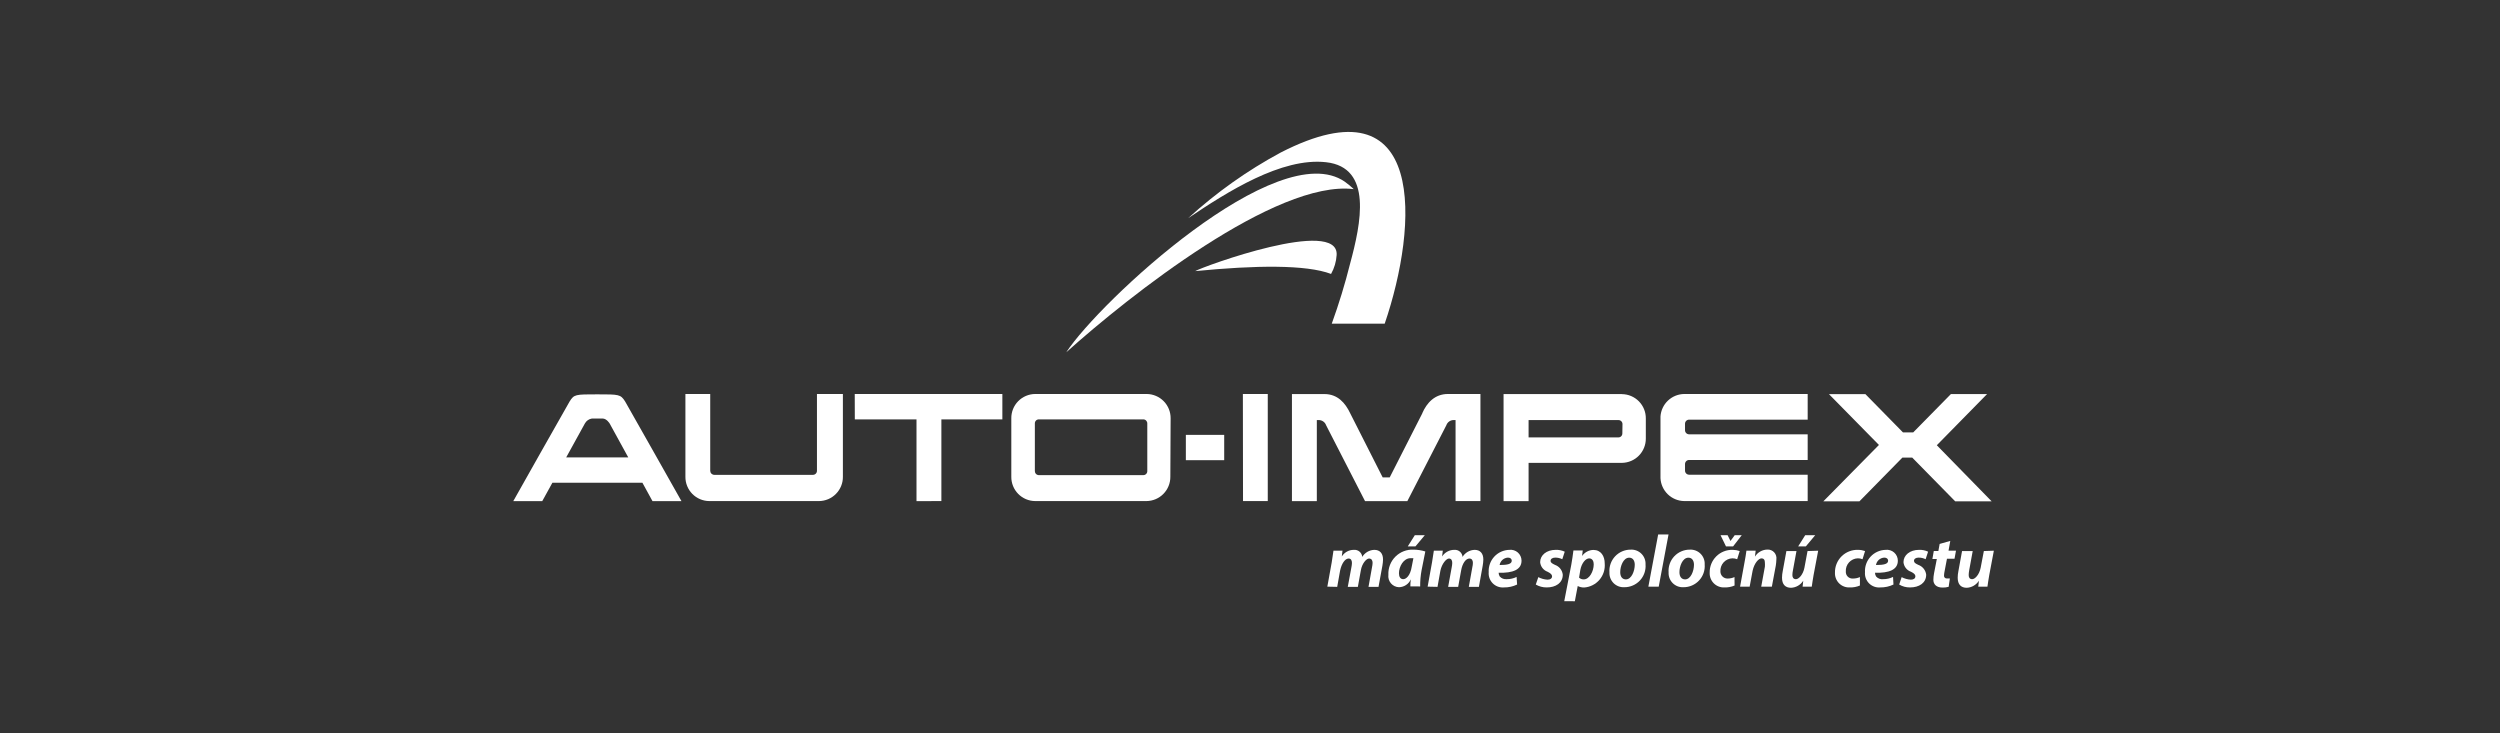 <svg width="341" height="100" viewBox="0 0 341 100" fill="none" xmlns="http://www.w3.org/2000/svg">
<rect x="0" y="0" width="341" height="100" fill="#333333" stroke="none"/>
<g clip-path="url(#clip0_2044_78197)">
<path d="M264.182 60.731L271.038 53.75H266.105L260.961 58.981H259.567L254.442 53.76H249.471L256.288 60.692C254.115 62.913 250.307 66.74 248.701 68.384H253.624L259.49 62.413H260.826L266.692 68.384H271.663L264.182 60.731ZM226.49 56.807V65.221C226.531 66.056 226.89 66.844 227.491 67.425C228.093 68.005 228.894 68.335 229.73 68.346H246.567V64.75H230.384C230.238 64.747 230.098 64.687 229.996 64.583C229.893 64.479 229.836 64.338 229.836 64.192V63.298C229.836 63.152 229.893 63.011 229.996 62.907C230.098 62.803 230.238 62.743 230.384 62.74H246.567V59.24H230.384C230.238 59.238 230.098 59.178 229.996 59.074C229.893 58.969 229.836 58.829 229.836 58.683V57.798C229.836 57.652 229.893 57.511 229.996 57.407C230.098 57.303 230.238 57.243 230.384 57.24H246.567V53.74H229.73C228.903 53.751 228.111 54.072 227.51 54.64C226.91 55.209 226.545 55.983 226.49 56.807ZM221.288 59.115C221.289 59.187 221.276 59.258 221.25 59.324C221.223 59.391 221.184 59.451 221.134 59.502C221.084 59.553 221.024 59.594 220.958 59.621C220.892 59.649 220.821 59.663 220.749 59.663H208.499V57.298H220.769C220.841 57.299 220.912 57.315 220.978 57.343C221.044 57.372 221.103 57.413 221.153 57.465C221.203 57.517 221.243 57.578 221.269 57.645C221.296 57.712 221.308 57.784 221.307 57.856L221.288 59.115ZM221.211 53.75H205.086V68.356H208.499V63.135H221.23C222.102 63.124 222.934 62.77 223.544 62.148C224.155 61.527 224.495 60.689 224.49 59.817V57.077C224.494 56.645 224.412 56.217 224.251 55.816C224.089 55.416 223.85 55.051 223.547 54.743C223.244 54.435 222.884 54.19 222.486 54.021C222.089 53.852 221.662 53.763 221.23 53.76M194.009 56.365L189.557 65.115H188.596L184.163 56.365C183.499 54.961 182.451 53.75 180.653 53.75H176.221V68.356H179.615V57.298H179.798C180.032 57.281 180.265 57.341 180.461 57.469C180.658 57.598 180.807 57.788 180.884 58.01L186.192 68.356H191.961L197.278 58.01C197.354 57.787 197.503 57.596 197.7 57.467C197.896 57.338 198.13 57.279 198.365 57.298H198.538V68.346H201.932V53.74H197.5C195.701 53.74 194.615 54.952 194 56.356M169.548 68.346H172.923V53.74H169.528L169.548 68.346Z" fill="white"/>
<path d="M181.049 80.019L181.645 76.711C181.751 76.086 181.828 75.548 181.885 75.115H183.116L183.02 75.904C183.194 75.625 183.437 75.396 183.724 75.238C184.012 75.079 184.336 74.998 184.664 75C184.803 74.987 184.942 75.001 185.075 75.043C185.208 75.084 185.331 75.151 185.438 75.241C185.544 75.33 185.632 75.44 185.696 75.564C185.759 75.688 185.798 75.823 185.809 75.961C185.982 75.676 186.224 75.438 186.513 75.27C186.802 75.102 187.128 75.009 187.462 75C188.212 75 188.645 75.481 188.645 76.317C188.638 76.601 188.609 76.884 188.558 77.163L188.03 80.048H186.664L187.145 77.365C187.19 77.169 187.215 76.97 187.222 76.769C187.222 76.423 187.068 76.183 186.732 76.183C186.395 76.183 185.77 76.836 185.616 77.817L185.212 80.048H183.837L184.337 77.346C184.377 77.163 184.399 76.976 184.405 76.788C184.405 76.461 184.289 76.183 183.953 76.183C183.462 76.183 182.991 76.875 182.789 77.836L182.395 80.048L181.049 80.019Z" fill="white"/>
<path d="M194.346 73L193.067 74.529H192.019L192.98 73H194.346ZM192.788 76.135C192.66 76.124 192.532 76.124 192.404 76.135C191.442 76.135 190.817 77.279 190.817 78.192C190.817 78.673 191.009 79 191.404 79C191.798 79 192.365 78.51 192.557 77.308L192.788 76.135ZM192.375 79.981C192.375 79.683 192.375 79.356 192.442 79.019C192.302 79.333 192.076 79.601 191.79 79.792C191.504 79.982 191.17 80.088 190.827 80.096C190.616 80.09 190.409 80.04 190.219 79.949C190.029 79.857 189.86 79.728 189.723 79.567C189.587 79.407 189.485 79.22 189.425 79.018C189.365 78.816 189.348 78.603 189.375 78.394C189.354 77.938 189.429 77.482 189.595 77.056C189.761 76.63 190.014 76.243 190.338 75.921C190.662 75.599 191.05 75.348 191.477 75.184C191.904 75.021 192.36 74.948 192.817 74.971C193.358 74.976 193.896 75.06 194.413 75.221L193.903 77.779C193.769 78.508 193.704 79.249 193.711 79.991L192.375 79.981Z" fill="white"/>
<path d="M194.73 80.019L195.327 76.711C195.432 76.086 195.509 75.548 195.577 75.115H196.798L196.702 75.904C196.88 75.627 197.125 75.399 197.413 75.241C197.702 75.083 198.026 75 198.355 75C198.493 74.987 198.633 75.001 198.765 75.043C198.897 75.084 199.02 75.152 199.125 75.241C199.231 75.331 199.318 75.441 199.381 75.564C199.443 75.688 199.48 75.823 199.49 75.961C199.663 75.676 199.906 75.438 200.195 75.27C200.483 75.102 200.81 75.009 201.144 75C201.894 75 202.327 75.481 202.327 76.317C202.319 76.601 202.29 76.884 202.24 77.163L201.721 80.048H200.346L200.827 77.365C200.876 77.17 200.902 76.97 200.903 76.769C200.903 76.423 200.75 76.183 200.423 76.183C199.942 76.183 199.461 76.836 199.298 77.817L198.894 80.048H197.528L198.019 77.346C198.059 77.163 198.081 76.976 198.086 76.788C198.086 76.461 197.98 76.183 197.634 76.183C197.288 76.183 196.673 76.875 196.471 77.836L196.077 80.048L194.73 80.019Z" fill="white"/>
<path d="M206.202 76.471C206.202 76.231 206.009 76.058 205.683 76.058C205.407 76.072 205.144 76.179 204.937 76.363C204.731 76.546 204.594 76.795 204.548 77.068C205.654 77.068 206.202 76.923 206.202 76.481V76.471ZM206.933 79.731C206.375 80 205.763 80.135 205.144 80.125C204.865 80.15 204.583 80.114 204.319 80.018C204.056 79.923 203.816 79.771 203.617 79.573C203.418 79.375 203.265 79.136 203.169 78.873C203.072 78.609 203.034 78.328 203.058 78.048C203.036 77.662 203.091 77.276 203.222 76.912C203.352 76.548 203.554 76.214 203.816 75.93C204.078 75.645 204.394 75.416 204.746 75.257C205.098 75.097 205.479 75.01 205.865 75C206.074 74.974 206.286 74.993 206.487 75.055C206.688 75.117 206.874 75.221 207.032 75.36C207.19 75.499 207.317 75.67 207.404 75.862C207.492 76.053 207.537 76.261 207.538 76.471C207.538 77.721 206.346 78.173 204.413 78.125C204.417 78.302 204.467 78.474 204.558 78.625C204.676 78.76 204.826 78.864 204.993 78.93C205.16 78.995 205.341 79.019 205.519 79C205.986 79.005 206.447 78.9 206.865 78.693L206.933 79.731Z" fill="white"/>
<path d="M209.827 78.721C210.217 78.926 210.646 79.044 211.086 79.067C211.49 79.067 211.702 78.865 211.702 78.625C211.702 78.385 211.538 78.212 211.096 77.99C210.819 77.892 210.576 77.717 210.395 77.486C210.214 77.254 210.104 76.975 210.077 76.683C210.077 75.721 210.952 75 212.192 75C212.619 74.983 213.045 75.069 213.432 75.25L213.096 76.279C212.797 76.13 212.468 76.054 212.134 76.058C211.759 76.058 211.5 76.231 211.5 76.49C211.5 76.75 211.702 76.856 212.096 77.048C212.383 77.148 212.636 77.328 212.825 77.566C213.014 77.805 213.131 78.092 213.163 78.394C213.163 79.51 212.202 80.135 210.961 80.125C210.441 80.129 209.929 79.993 209.48 79.731L209.827 78.721Z" fill="white"/>
<path d="M215.384 78.788C215.47 78.869 215.572 78.933 215.682 78.974C215.793 79.015 215.911 79.034 216.029 79.029C216.788 79.029 217.384 77.933 217.384 76.971C217.384 76.577 217.221 76.163 216.759 76.163C216.298 76.163 215.74 76.779 215.557 77.74L215.384 78.788ZM213.365 82L214.327 77.01C214.433 76.423 214.557 75.577 214.615 75.087H215.884L215.798 75.836C215.971 75.587 216.2 75.382 216.468 75.238C216.735 75.095 217.033 75.016 217.336 75.01C218.384 75.01 218.884 75.865 218.884 76.865C218.917 77.263 218.871 77.664 218.749 78.044C218.626 78.424 218.429 78.776 218.17 79.08C217.911 79.384 217.594 79.633 217.238 79.814C216.882 79.995 216.494 80.104 216.096 80.135C215.786 80.144 215.478 80.075 215.202 79.933L214.808 82.01L213.365 82Z" fill="white"/>
<path d="M221 78.067C221 78.644 221.279 79.029 221.769 79.029C222.548 79.029 222.981 77.875 222.981 77.029C222.981 76.577 222.798 76.067 222.221 76.067C221.404 76.067 220.991 77.279 221 78.038M224.452 76.99C224.483 77.387 224.431 77.786 224.299 78.162C224.168 78.538 223.961 78.883 223.69 79.174C223.419 79.466 223.09 79.699 222.725 79.857C222.36 80.016 221.966 80.097 221.567 80.096C221.297 80.112 221.026 80.072 220.773 79.977C220.519 79.881 220.289 79.733 220.096 79.543C219.904 79.352 219.754 79.123 219.656 78.87C219.558 78.618 219.515 78.347 219.529 78.077C219.498 77.68 219.55 77.281 219.682 76.905C219.813 76.529 220.021 76.184 220.292 75.892C220.563 75.601 220.891 75.368 221.256 75.21C221.621 75.051 222.015 74.97 222.414 74.971C222.684 74.954 222.955 74.995 223.208 75.09C223.462 75.186 223.693 75.334 223.885 75.524C224.077 75.715 224.227 75.944 224.325 76.197C224.423 76.449 224.466 76.72 224.452 76.99Z" fill="white"/>
<path d="M224.837 80.019L226.173 72.904H227.587L226.25 80.019H224.837Z" fill="white"/>
<path d="M229.077 78.067C229.077 78.644 229.356 79.029 229.846 79.029C230.625 79.029 231.058 77.875 231.058 77.029C231.058 76.577 230.866 76.067 230.298 76.067C229.481 76.067 229.068 77.279 229.077 78.038M232.519 76.99C232.55 77.387 232.498 77.786 232.367 78.162C232.236 78.538 232.028 78.883 231.757 79.174C231.486 79.466 231.157 79.699 230.792 79.857C230.427 80.016 230.033 80.097 229.635 80.096C229.364 80.112 229.094 80.072 228.84 79.977C228.587 79.881 228.356 79.733 228.164 79.543C227.971 79.352 227.821 79.123 227.723 78.87C227.626 78.618 227.582 78.347 227.596 78.077C227.566 77.68 227.618 77.281 227.749 76.905C227.88 76.529 228.088 76.184 228.359 75.892C228.63 75.601 228.958 75.368 229.324 75.21C229.689 75.051 230.083 74.97 230.481 74.971C230.751 74.954 231.022 74.995 231.276 75.09C231.529 75.186 231.76 75.334 231.952 75.524C232.145 75.715 232.295 75.944 232.393 76.197C232.49 76.449 232.534 76.72 232.519 76.99Z" fill="white"/>
<path d="M235.423 74.529L234.682 73H235.644L236.038 73.789L236.615 73H237.576L236.394 74.529H235.423ZM236.596 79.866C236.165 80.051 235.699 80.139 235.23 80.125C234.962 80.14 234.692 80.099 234.441 80.003C234.189 79.908 233.96 79.761 233.769 79.571C233.578 79.382 233.428 79.155 233.331 78.904C233.233 78.653 233.189 78.385 233.201 78.116C233.192 77.702 233.267 77.291 233.421 76.908C233.576 76.525 233.807 76.177 234.1 75.885C234.393 75.594 234.743 75.365 235.127 75.213C235.511 75.061 235.923 74.988 236.336 75C236.663 75.001 236.988 75.057 237.297 75.164L236.951 76.279C236.744 76.193 236.522 76.151 236.298 76.154C236.071 76.161 235.848 76.214 235.642 76.309C235.437 76.404 235.252 76.539 235.1 76.707C234.947 76.875 234.83 77.072 234.755 77.285C234.68 77.499 234.649 77.726 234.663 77.952C234.663 78.207 234.764 78.452 234.945 78.632C235.125 78.812 235.369 78.914 235.624 78.914C235.956 78.916 236.284 78.848 236.586 78.712L236.596 79.866Z" fill="white"/>
<path d="M237.346 80.019L237.951 76.712C238.076 76.087 238.153 75.548 238.211 75.115H239.471L239.375 75.923C239.553 75.634 239.802 75.394 240.098 75.226C240.394 75.058 240.727 74.967 241.067 74.962C241.24 74.951 241.414 74.98 241.575 75.045C241.737 75.11 241.881 75.21 241.999 75.338C242.117 75.466 242.205 75.618 242.256 75.784C242.308 75.95 242.322 76.126 242.298 76.298C242.29 76.578 242.264 76.858 242.221 77.135L241.682 80.019H240.23L240.73 77.298C240.745 77.116 240.745 76.932 240.73 76.75C240.73 76.404 240.615 76.163 240.259 76.163C239.903 76.163 239.298 76.76 239.057 77.846L238.653 80.019H237.346Z" fill="white"/>
<path d="M247.596 73L246.317 74.529H245.269L246.231 73H247.596ZM248 75.116L247.375 78.423C247.26 79.048 247.192 79.577 247.125 80.019H245.875L245.962 79.212C245.782 79.494 245.537 79.729 245.248 79.897C244.958 80.064 244.632 80.159 244.298 80.173C243.529 80.173 243.067 79.731 243.067 78.798C243.07 78.498 243.102 78.198 243.164 77.904L243.664 75.164H245.039L244.558 77.789C244.511 78 244.485 78.216 244.481 78.433C244.481 78.75 244.606 79 244.971 79C245.337 79 245.933 78.414 246.125 77.433L246.548 75.164L248 75.116Z" fill="white"/>
<path d="M253.693 79.865C253.259 80.051 252.79 80.14 252.318 80.125C252.049 80.14 251.78 80.099 251.529 80.003C251.277 79.908 251.048 79.76 250.857 79.571C250.666 79.382 250.516 79.154 250.419 78.903C250.321 78.653 250.277 78.384 250.289 78.115C250.28 77.701 250.355 77.289 250.51 76.905C250.665 76.521 250.897 76.173 251.191 75.881C251.485 75.59 251.836 75.361 252.222 75.21C252.607 75.058 253.019 74.987 253.433 75C253.761 74.999 254.086 75.055 254.395 75.163L254.049 76.279C253.845 76.193 253.626 76.15 253.405 76.154C253.178 76.161 252.955 76.214 252.75 76.309C252.544 76.404 252.359 76.539 252.207 76.707C252.054 76.874 251.937 77.071 251.862 77.285C251.787 77.499 251.756 77.726 251.77 77.952C251.762 78.08 251.781 78.209 251.826 78.329C251.871 78.45 251.942 78.559 252.033 78.651C252.124 78.742 252.233 78.812 252.354 78.857C252.474 78.903 252.603 78.922 252.732 78.913C253.063 78.917 253.391 78.848 253.693 78.711V79.865Z" fill="white"/>
<path d="M257.539 76.471C257.539 76.231 257.337 76.058 257.019 76.058C256.743 76.07 256.479 76.177 256.272 76.361C256.066 76.545 255.929 76.794 255.885 77.068C256.991 77.068 257.539 76.923 257.539 76.481V76.471ZM258.269 79.731C257.712 79.999 257.1 80.134 256.481 80.125C256.201 80.152 255.918 80.116 255.653 80.021C255.388 79.927 255.147 79.775 254.947 79.577C254.748 79.379 254.594 79.139 254.496 78.875C254.399 78.611 254.361 78.329 254.385 78.048C254.363 77.662 254.418 77.276 254.549 76.912C254.679 76.548 254.881 76.214 255.143 75.93C255.405 75.645 255.721 75.416 256.073 75.257C256.426 75.097 256.806 75.01 257.193 75C257.401 74.974 257.613 74.993 257.814 75.055C258.016 75.117 258.201 75.221 258.359 75.36C258.517 75.499 258.644 75.67 258.732 75.862C258.819 76.053 258.864 76.261 258.866 76.471C258.866 77.721 257.673 78.173 255.75 78.125C255.754 78.302 255.804 78.474 255.894 78.625C256.011 78.763 256.16 78.869 256.328 78.934C256.496 79 256.677 79.022 256.856 79C257.326 79.005 257.79 78.9 258.212 78.693L258.269 79.731Z" fill="white"/>
<path d="M259.385 78.721C259.778 78.927 260.211 79.045 260.655 79.067C261.049 79.067 261.26 78.865 261.26 78.625C261.26 78.384 261.107 78.211 260.664 77.99C260.385 77.895 260.139 77.721 259.956 77.489C259.774 77.256 259.662 76.977 259.635 76.682C259.635 75.721 260.51 75 261.751 75C262.178 74.981 262.604 75.067 262.991 75.25L262.655 76.279C262.356 76.13 262.027 76.054 261.693 76.058C261.318 76.058 261.068 76.231 261.068 76.49C261.068 76.75 261.26 76.856 261.655 77.048C261.943 77.148 262.197 77.327 262.388 77.565C262.578 77.803 262.698 78.091 262.732 78.394C262.732 79.509 261.77 80.134 260.52 80.125C260.002 80.133 259.493 79.997 259.049 79.731L259.385 78.721Z" fill="white"/>
<path d="M266.019 73.779L265.779 75.115H266.798L266.596 76.212H265.567L265.25 77.875C265.203 78.077 265.174 78.283 265.164 78.491C265.156 78.546 265.161 78.602 265.178 78.655C265.196 78.708 265.225 78.757 265.264 78.796C265.303 78.836 265.351 78.867 265.403 78.885C265.456 78.904 265.512 78.91 265.567 78.904C265.699 78.914 265.831 78.914 265.962 78.904L265.798 80.039C265.526 80.116 265.244 80.151 264.962 80.144C264.116 80.144 263.712 79.692 263.712 79.087C263.715 78.78 263.747 78.474 263.808 78.173L264.183 76.25H263.577L263.769 75.154H264.394L264.568 74.192L266.019 73.779Z" fill="white"/>
<path d="M271.962 75.115L271.337 78.423C271.222 79.048 271.154 79.577 271.087 80.019H269.837L269.924 79.211C269.744 79.494 269.499 79.729 269.21 79.896C268.92 80.064 268.594 80.159 268.26 80.173C267.491 80.173 267.029 79.731 267.029 78.798C267.031 78.497 267.064 78.198 267.125 77.904L267.625 75.163H269.077L268.597 77.788C268.557 78.001 268.535 78.216 268.529 78.433C268.529 78.75 268.645 79 269.01 79C269.376 79 269.972 78.413 270.164 77.433L270.597 75.163L271.962 75.115Z" fill="white"/>
<path d="M162.067 29.759C165.889 26.269 170.126 23.262 174.683 20.808C194.721 10.529 193.452 30.759 188.875 44.144H181.654C182.626 41.461 183.461 38.73 184.154 35.961C185.635 30.5 187.269 22.827 180.865 22.125C174.808 21.452 167.404 26.163 162.067 29.759Z" fill="white"/>
<path d="M163.02 36.981C171.25 36.173 178.154 36.077 181.558 37.365C182.002 36.575 182.261 35.694 182.318 34.788C182.635 29.596 164.116 36.337 163.02 36.981Z" fill="white"/>
<path d="M184.654 25.798C174.077 24.5 154.029 40.337 145.442 48.048C149.933 41.173 174.289 18.471 183.423 24.779C183.857 25.089 184.268 25.429 184.654 25.798Z" fill="white"/>
<path d="M136.722 53.74H116.587L116.597 57.202H125.01V68.356L128.404 68.346V57.202H136.722V53.74Z" fill="white"/>
<path d="M77.231 62.385L79.779 57.76C79.876 57.581 80.014 57.427 80.181 57.31C80.347 57.193 80.539 57.117 80.741 57.087H82.192C82.75 57.087 83.154 57.76 83.154 57.76L85.692 62.385H77.231ZM89 68.356H92.952C92.952 68.356 85.5 55.144 85.26 54.75C84.644 53.789 84.442 53.789 81.462 53.789C78.481 53.789 78.308 53.789 77.702 54.75C77.452 55.144 70.01 68.356 70.01 68.356H73.962L75.346 65.846H87.625L89 68.356Z" fill="white"/>
<path d="M111.433 53.74V64.221C111.433 64.366 111.375 64.506 111.272 64.609C111.169 64.711 111.03 64.769 110.885 64.769H97.423C97.278 64.767 97.141 64.708 97.038 64.606C96.936 64.504 96.878 64.366 96.875 64.221V53.74H93.49V65.029C93.485 65.461 93.566 65.89 93.727 66.291C93.888 66.692 94.127 67.057 94.43 67.365C94.733 67.674 95.094 67.919 95.492 68.087C95.89 68.256 96.318 68.344 96.75 68.346H111.712C112.143 68.342 112.57 68.253 112.968 68.085C113.365 67.916 113.726 67.671 114.028 67.362C114.331 67.054 114.57 66.69 114.732 66.289C114.894 65.889 114.975 65.46 114.971 65.029V53.74H111.433Z" fill="white"/>
<path d="M156.491 64.26C156.492 64.331 156.479 64.402 156.452 64.469C156.426 64.535 156.386 64.595 156.336 64.647C156.286 64.698 156.226 64.738 156.161 64.766C156.095 64.793 156.024 64.808 155.952 64.808H141.693C141.621 64.806 141.55 64.791 141.484 64.762C141.418 64.734 141.358 64.692 141.308 64.64C141.258 64.588 141.219 64.527 141.192 64.46C141.166 64.393 141.153 64.322 141.154 64.25V57.75C141.153 57.678 141.166 57.607 141.192 57.541C141.219 57.474 141.258 57.414 141.308 57.363C141.359 57.312 141.418 57.271 141.484 57.244C141.55 57.216 141.621 57.202 141.693 57.202H155.952C156.096 57.204 156.233 57.263 156.334 57.366C156.434 57.468 156.491 57.606 156.491 57.75V64.26ZM159.673 57.058C159.677 56.626 159.596 56.197 159.434 55.797C159.272 55.397 159.033 55.032 158.731 54.724C158.428 54.416 158.068 54.17 157.67 54.002C157.272 53.833 156.846 53.744 156.414 53.74H141.193C140.761 53.744 140.335 53.833 139.938 54.002C139.541 54.171 139.181 54.416 138.879 54.724C138.577 55.032 138.339 55.397 138.178 55.798C138.018 56.198 137.938 56.626 137.943 57.058V65.029C137.938 65.46 138.018 65.888 138.178 66.289C138.339 66.689 138.577 67.054 138.879 67.362C139.181 67.67 139.541 67.916 139.938 68.085C140.335 68.253 140.761 68.342 141.193 68.346H156.375C156.807 68.342 157.234 68.253 157.632 68.085C158.029 67.916 158.39 67.671 158.692 67.362C158.995 67.054 159.234 66.69 159.396 66.289C159.557 65.889 159.639 65.46 159.635 65.029L159.673 57.058Z" fill="white"/>
<path d="M166.981 59.317H161.75V62.769H166.981V59.317Z" fill="white"/>
</g>
<defs>
<clipPath id="clip0_2044_78197">
<rect width="201.961" height="64" fill="white" transform="translate(70 18)"/>
</clipPath>
</defs>
</svg>
